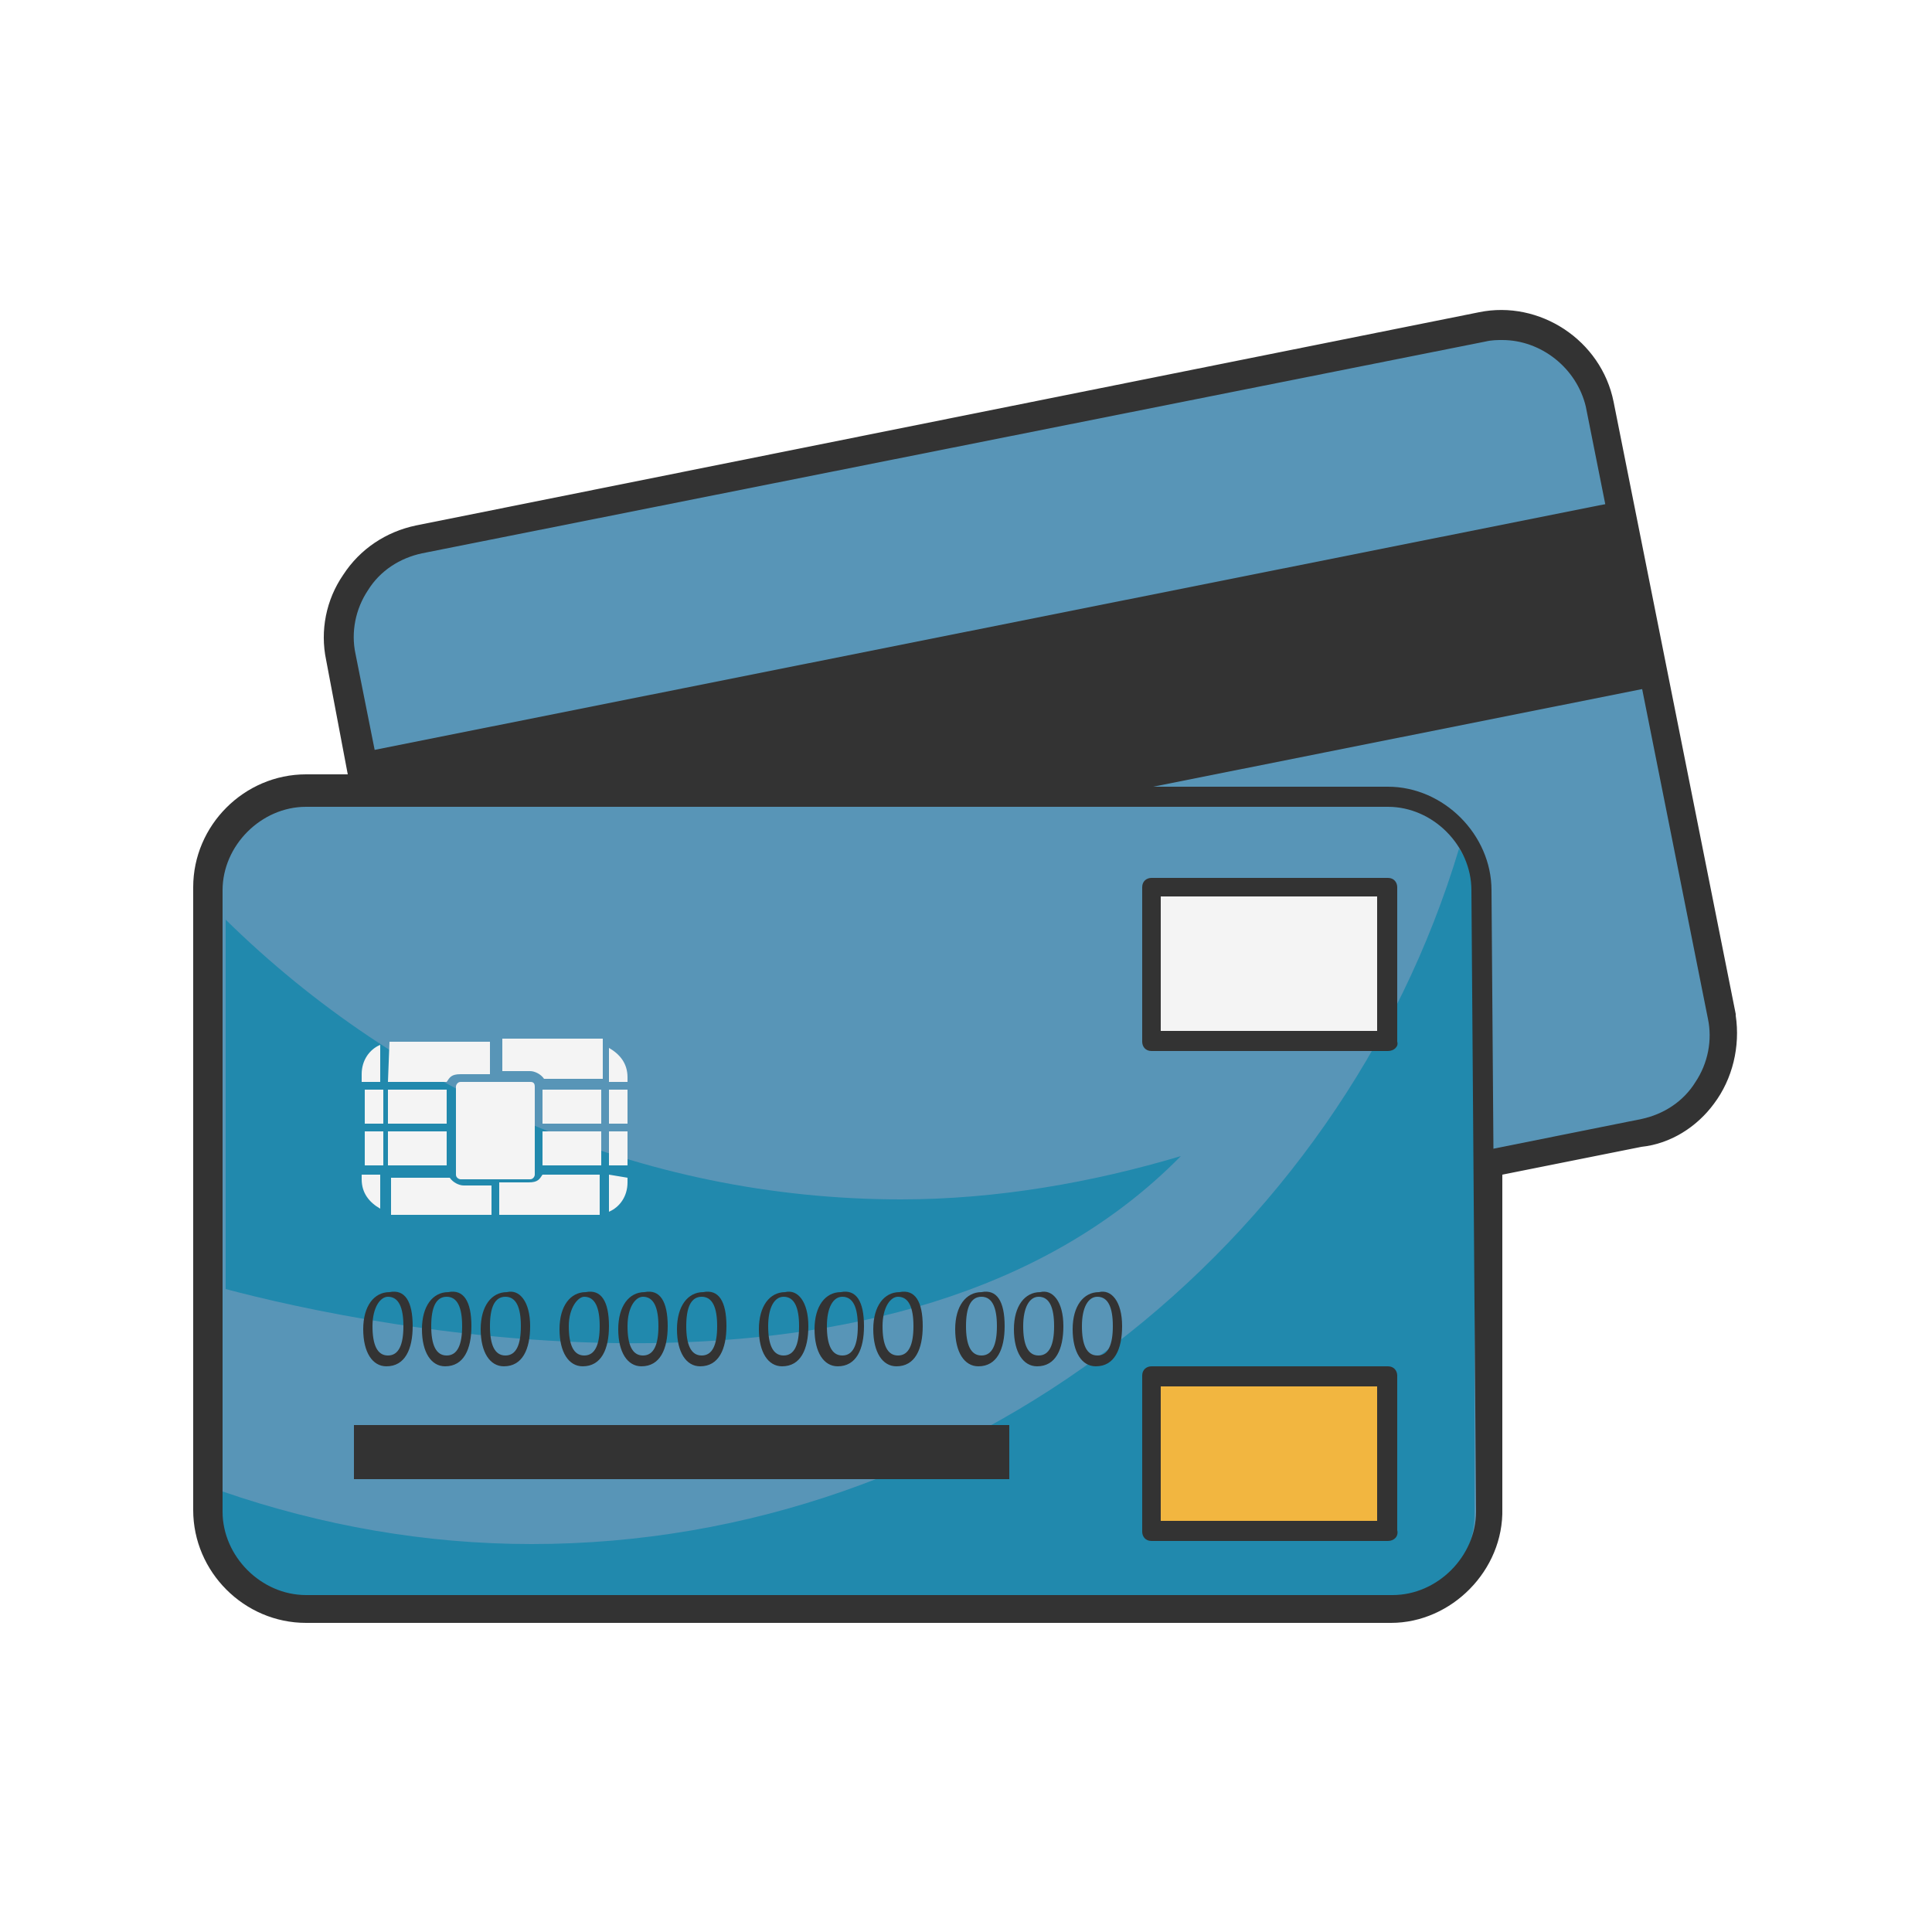 <?xml version="1.0" encoding="utf-8"?>
<svg xmlns="http://www.w3.org/2000/svg" viewBox="0 0 125 125"><style>.adst0{fill:#333}.adst1{fill:#5895b7}.adst2{fill:#2189ad}.adst3{fill:#f4f4f4}.adst4{fill:#f2b640}</style><path class="adst0" d="M90 105H19.8c-4 0-7.3-3.3-7.3-7.3V57.4c0-4 3.3-7.3 7.3-7.3h2.7l-1.4-7.4c-.4-1.9 0-3.9 1.1-5.5 1.1-1.7 2.8-2.8 4.7-3.2l68.8-13.8c3.9-.8 7.9 1.8 8.7 5.8l7.9 39.6v.1c.3 2-.2 4.1-1.4 5.7-1.1 1.5-2.8 2.6-4.7 2.8l-9 1.8v21.6c.1 4-3.3 7.4-7.2 7.4zM19.8 52.7c-2.6 0-4.7 2.2-4.7 4.7v40.2c0 2.6 2.2 4.7 4.7 4.7h70c2.7 0 4.9-2.2 4.9-4.7V74.9c0-.6.4-1.1 1-1.3l10.1-2.1c1.3-.2 2.4-.8 3.1-1.8.8-1.1 1.1-2.4.9-3.7L102 26.5c-.5-2.6-3.1-4.3-5.7-3.8L27.5 36.5c-1.2.3-2.4 1-3.1 2.1s-1 2.4-.7 3.6l1.7 9c.1.4 0 .8-.3 1.1-.2.3-.6.5-1 .5l-4.3-.1z"></path><path class="adst1" d="M111.1 65.8c.7 3.3-1.5 6.5-4.8 7.2L37.5 86.8c-3.3.7-6.5-1.5-7.2-4.8l-7.9-39.6c-.7-3.3 1.5-6.5 4.8-7.2L96 21.5c3.3-.7 6.5 1.5 7.2 4.8l7.9 39.5z"></path><path class="adst0" d="M36.3 87.6c-3.1 0-6-2.3-6.7-5.5l-7.9-39.6c-.4-1.7 0-3.5 1-5.1 1-1.5 2.5-2.5 4.3-2.9l68.8-13.8c3.6-.8 7.2 1.7 8 5.3l7.9 39.6c.4 1.7 0 3.5-1 5.1-1 1.5-2.5 2.5-4.3 2.9L37.7 87.4c-.5.1-.9.2-1.4.2zM97.2 22c-.3 0-.7 0-1.1.1L27.3 35.8c-1.4.3-2.7 1.1-3.5 2.4-.8 1.2-1.1 2.7-.8 4.1l7.9 39.6c.6 2.9 3.6 4.9 6.5 4.3l68.8-13.8c1.4-.3 2.7-1.1 3.5-2.4.8-1.2 1.1-2.7.8-4.1l-7.9-39.6c-.6-2.5-2.9-4.3-5.4-4.3z"></path><path transform="rotate(-11.292 64.99 46.608)" class="adst0" d="M23.9 40.5h82.2v12.2H23.9z"></path><path class="adst1" d="M96.2 97.8c0 3.3-2.8 6-6 6H19.8c-3.3 0-6-2.8-6-6V57.6c0-3.3 2.8-6 6-6h70c3.3 0 6 2.8 6 6l.4 40.2z"></path><path class="adst2" d="M76.4 74.8c-5.7 1.7-11.9 2.8-18.1 2.8-16.9 0-32.3-6.9-43.7-18.1v23.9c9 2.4 43.7 9.8 61.8-8.6z"></path><path class="adst2" d="M34.4 99.9c-6.9 0-13.6-1.2-20-3.4V98c0 3.3 2.8 6 6 6h69c3.3 0 6-2.8 6-6V58.3c0-1.2-.3-2.4-1-3.4-7.7 25.7-31.9 45-60 45z"></path><path class="adst0" d="M26.7 85.8c0 1.5-.5 2.6-1.7 2.6-.9 0-1.5-.9-1.5-2.4s.7-2.4 1.7-2.4c1-.2 1.5.6 1.5 2.2zm-2.6 0c0 1.2.3 1.9 1 1.9s1-.7 1-1.9-.3-1.9-1-1.9c-.5 0-1 .7-1 1.9zm6.4 0c0 1.5-.5 2.6-1.7 2.6-.9 0-1.5-.9-1.5-2.4s.7-2.4 1.7-2.4c1-.2 1.5.6 1.5 2.2zm-2.6 0c0 1.2.3 1.9 1 1.9s1-.7 1-1.9-.3-1.9-1-1.9-1 .7-1 1.9zm6.4 0c0 1.5-.5 2.6-1.7 2.6-.9 0-1.5-.9-1.5-2.4s.7-2.4 1.7-2.4c.8-.2 1.5.6 1.5 2.2zm-2.6 0c0 1.2.3 1.9 1 1.9s1-.7 1-1.9-.3-1.9-1-1.9-1 .7-1 1.9zm7.7 0c0 1.5-.5 2.6-1.7 2.6-.9 0-1.5-.9-1.5-2.4s.7-2.4 1.7-2.4c1-.2 1.5.6 1.5 2.2zm-2.6 0c0 1.2.3 1.9 1 1.9s1-.7 1-1.9-.3-1.9-1-1.9c-.4 0-1 .7-1 1.9zm6.4 0c0 1.5-.5 2.6-1.7 2.6-.9 0-1.5-.9-1.5-2.4s.7-2.4 1.7-2.4c1-.2 1.5.6 1.5 2.2zm-2.6 0c0 1.2.3 1.9 1 1.9s1-.7 1-1.9-.3-1.9-1-1.9c-.5 0-1 .7-1 1.9zm6.4 0c0 1.5-.5 2.6-1.7 2.6-.9 0-1.5-.9-1.5-2.4s.7-2.4 1.7-2.4c1-.2 1.5.6 1.5 2.2zm-2.6 0c0 1.2.3 1.9 1 1.9s1-.7 1-1.9-.3-1.9-1-1.9-1 .7-1 1.9zm7.9 0c0 1.5-.5 2.6-1.7 2.6-.9 0-1.5-.9-1.5-2.4s.7-2.4 1.7-2.4c.8-.2 1.5.6 1.5 2.2zm-2.6 0c0 1.2.3 1.9 1 1.9s1-.7 1-1.9-.3-1.9-1-1.9c-.6 0-1 .7-1 1.9zm6.2 0c0 1.5-.5 2.6-1.7 2.6-.9 0-1.5-.9-1.5-2.4s.7-2.4 1.7-2.4c1-.2 1.5.6 1.5 2.2zm-2.4 0c0 1.2.3 1.9 1 1.9s1-.7 1-1.9-.3-1.9-1-1.9c-.6 0-1 .7-1 1.9zm6.2 0c0 1.5-.5 2.6-1.7 2.6-.9 0-1.5-.9-1.5-2.4s.7-2.4 1.7-2.4c1-.2 1.5.6 1.5 2.2zm-2.6 0c0 1.2.3 1.9 1 1.9s1-.7 1-1.9-.3-1.9-1-1.9c-.5 0-1 .7-1 1.9zm7.9 0c0 1.5-.5 2.6-1.7 2.6-.9 0-1.5-.9-1.5-2.4s.7-2.4 1.7-2.4c1-.2 1.5.6 1.5 2.2zm-2.5 0c0 1.2.3 1.9 1 1.9s1-.7 1-1.9-.3-1.9-1-1.9-1 .7-1 1.9zm6.3 0c0 1.5-.5 2.6-1.7 2.6-.9 0-1.5-.9-1.5-2.4s.7-2.4 1.7-2.4c.8-.2 1.5.6 1.5 2.2zm-2.6 0c0 1.2.3 1.9 1 1.9s1-.7 1-1.9-.3-1.9-1-1.9c-.6 0-1 .7-1 1.9zm6.4 0c0 1.5-.5 2.6-1.7 2.6-.9 0-1.5-.9-1.5-2.4s.7-2.4 1.7-2.4c.8-.2 1.5.6 1.5 2.2zm-2.6 0c0 1.2.3 1.9 1 1.9s1-.7 1-1.9-.3-1.9-1-1.9c-.6 0-1 .7-1 1.9z"></path><path class="adst3" d="M34.3 70h-4.5c-.2 0-.3.2-.3.3V76c0 .2.2.3.3.3h4.5c.2 0 .3-.2.3-.3v-5.7c0-.3-.2-.3-.3-.3zm.8 3.2h3.8v2.2h-3.8zm0-2.7h3.8v2.2h-3.8zm-10-.5h3.8c.2-.3.3-.5.9-.5h1.9v-2.1h-6.5l-.1 2.6zm14.3 0h1.2v-.3c0-.9-.5-1.5-1.2-1.9V70zm-14.3 3.2h3.8v2.2h-3.8zm14.3 0h1.2v2.2h-1.2zm0-2.7h1.2v2.2h-1.2zm-7-1.2h1.9c.3 0 .7.2.9.5H39v-2.6h-6.5v2.1h-.1zM24.6 76h-1.2v.3c0 .9.5 1.5 1.2 1.9V76zm7.2.7H30c-.3 0-.7-.2-.9-.5h-3.8v2.4h6.5v-1.9z"></path><path class="adst3" d="M38.9 76h-3.8c-.2.3-.3.5-.9.5h-1.9v2.1h6.5V76h.1zm-13.8-5.5h3.8v2.2h-3.8zM39.4 76v2.4c.7-.3 1.2-1 1.2-1.9v-.3l-1.2-.2zm-15.8-5.5h1.2v2.2h-1.2zm1-.5v-2.4c-.7.3-1.2 1-1.2 1.9v.5h1.2zm-1 3.2h1.2v2.2h-1.2zM74.5 57.4h15.3v10H74.5z"></path><path class="adst0" d="M89.8 68H74.5c-.4 0-.6-.3-.6-.6v-10c0-.4.3-.6.6-.6h15.3c.4 0 .6.3.6.6v10c.1.3-.2.6-.6.6zm-14.7-1.3h14V58h-14v8.7z"></path><path class="adst4" d="M74.5 89h15.3v10H74.5z"></path><path class="adst0" d="M89.8 99.7H74.5c-.4 0-.6-.3-.6-.6V89c0-.4.3-.6.6-.6h15.3c.4 0 .6.3.6.6v10c.1.4-.2.7-.6.7zm-14.7-1.3h14v-8.7h-14v8.7z"></path><g><path class="adst0" d="M23.6 92.8h41.1V95H23.6z"></path><path class="adst0" d="M65.3 95.7H22.9v-3.5h42.4v3.5zm-41.1-1.3H64v-.9H24.2v.9z"></path></g><path class="adst0" d="M90.1 104.5H19.8c-3.6 0-6.7-3.1-6.7-6.7V57.6c0-3.6 3.1-6.7 6.7-6.7h70c3.6 0 6.7 3.1 6.7 6.7l.3 40.2c0 3.6-3 6.7-6.7 6.7zM19.8 52.2c-2.9 0-5.4 2.5-5.4 5.4v40.2c0 2.9 2.5 5.4 5.4 5.4h70.3c2.9 0 5.4-2.5 5.4-5.4l-.3-40.2c0-2.9-2.5-5.4-5.4-5.4h-70z"></path></svg>